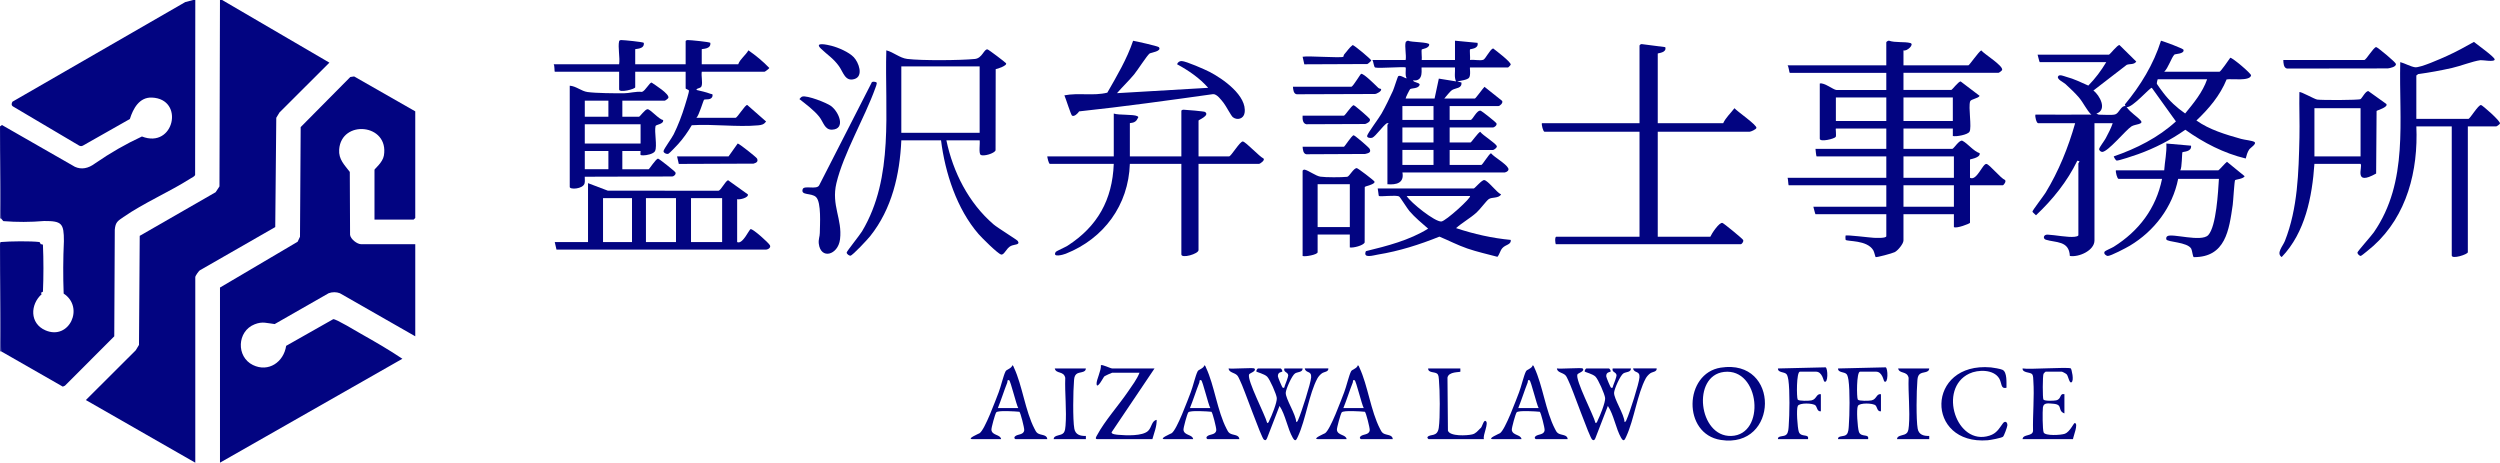 <?xml version="1.0" encoding="UTF-8"?><svg id="_レイヤー_1" xmlns="http://www.w3.org/2000/svg" viewBox="0 0 2328.98 431.05"><defs><style>.cls-1{fill:#020481;}.cls-2{fill:#4d4ea6;}</style></defs><path class="cls-1" d="M206.93,0l99.94,58.37-46.48,46.37-3.01,4.98-.96,101.82-69.84,40.05c-1.39.49-4.65,5.67-4.65,6.34v173.12l-101.94-58.37,46.49-46.38,3.01-4.98.68-101.6,70.72-40.65,3.57-5.42.47-173.65h2Z"/><path class="cls-1" d="M181.94,0l-.17,162.98c-.46,1.35-3.22,2.63-4.53,3.46-19.64,12.43-43.37,22.68-62.19,35.71-5.42,3.75-7.46,4.75-8.12,11.85l-.48,99.3-45.93,45.99-2.01.9L1.02,327.28C.25,295.01-.08,262.41.02,229.49v-2c0-.77.18-1.95.67-2,8.51-.77,27.9-1.03,36.14,0l1.17,2c.78,0,1.98.19,2,.68.62,13.62.61,29.91,0,43.54l-2,1.18.9,1.08c-10.8,9.6-11.43,27.34,3.45,33.77,22.16,9.57,36.54-21.48,16.96-34.24-.61-16.24-.53-32.52.22-48.83.03-16.57-1.89-18.85-18.45-18.78-12.7,1.09-25.35,1.13-37.97.11l-2.1-2.45C.25,175.87-.08,147.93.02,119.74v-2l1.8-1.27,68.02,38.96c6.05,2.7,12.32,1.61,18.82-3.27,13.99-9.68,28.51-18.01,43.57-25,30.05,11.81,40.08-35.02,9.25-36.26-11.69-.47-17.47,10.27-20.5,19.96l-43.48,24.65c-1.28.8-2.52.81-3.83.09L12.03,99.12c-1.64-1.06-1.31-2.95-.4-4.4L172.59,1.93l7.35-1.93h2Z"/><polygon class="cls-2" points="1.02 327.28 .02 327.28 .02 229.49 1.02 327.28"/><polygon class="cls-2" points="1.02 203.55 .02 203.55 .02 119.74 1.02 203.55"/><path class="cls-1" d="M386.85,103.77v99.28c0,.11-1.39,1.5-1.5,1.5h-36.48v-46.4c0-.8,7.64-6.66,8.76-13.21,5.08-29.79-39.71-33.88-41.67-5.61-.64,9.15,4.97,14.3,9.91,20.83l.25,58.62c.47,4.01,6.62,8.71,10.26,8.71h50.48v85.81l-70.25-40.13c-3.22-1.26-7.17-1.24-10.44,0l-50.26,28.73c-7.43-.79-11.17-2.73-18.69.22-16.47,6.46-17.28,30.28-1.62,37.93,14.53,7.1,28.74-2.77,30.98-17.86l43.88-24.86c2.75-.18,21.96,11.46,26.09,13.79,12.91,7.29,26.1,14.91,38.31,23.11l-169.92,96.8v-163.14l72.32-42.66,2.22-4.67.63-102.14,46.24-46.67,3.56-.53,56.95,32.53Z"/><path class="cls-1" d="M1773.26,46.9v13.97h60.47c.92,0,9.57-12.77,12-13.92,2.77,3.52,20.65,14.24,19.43,18.28-.42.82-2.93,2.62-3.44,2.62h-88.46v15.96h44.48c.9,0,6.87-8.25,8.85-7.9l17.62,13.39c-1.46,2.54-8.1,2.97-8.84,5.12-1.84,5.37,1.73,24.42-.62,28.31-1.71,2.82-12.17,4.72-15.51,3.99v-6.99s-45.98,0-45.98,0v18.96h45.48c1.29,0,6.67-8.94,9.47-7.53,4.87,2.46,10.25,9.71,16.01,11.54.95,4.47-8.99,5.4-8.99,5.97v16.96c6.34,3.3,11.85-13.56,15.37-12.91,2.89.53,13.15,13.33,17.16,14.89,1.63,1.31-1.2,5-2.04,5h-30.49v34.92c0,.79-12.9,5.68-15,4v-11.98s-46.98,0-46.98,0v24.45c0,3.08-5.17,9.33-8.1,10.86-2.26,1.17-17.12,5.16-17.86,4.61-.27-.2-1.24-4.79-2.17-6.34-5.9-9.8-24.2-7.97-25.77-9.7-.17-.18-.21-3.78-.07-3.92.91-.96,22.87,1.91,26.45,2.03,2.1.07,11.54.56,11.54-1.54v-20.45h-65.97c-.36,0-1.67-6.11-2-6.98h67.97v-19.96h-90.96c-.35,0-.52-5.97-1-6.98h91.96v-19.96h-64.97c-.35,0-.93-6.12-1-6.98h65.97v-18.96h-46.98c-.39,0,.57,6.62-.17,7.82-1.07,1.73-14.83,5.15-14.83,1.66v-51.39c4-1.24,12.88,5.99,15.49,5.99h46.48v-15.96h-89.96c-.36,0-1-5.92-2-6.98h91.96v-21.45c0-.5,1.65-1.64,2.49-1.53,5.71,2.05,14.51.74,19.86,2.17,4.2,1.12-3.18,8.11-6.36,6.85ZM1757.27,90.8h-46.98v21.95h46.98v-21.95ZM1819.24,90.8h-45.98v21.95h45.98v-21.95ZM1820.24,145.68h-46.98v19.96h46.98v-19.96ZM1820.24,172.62h-46.98v19.96h46.98v-19.96Z"/><path class="cls-1" d="M1527.36,42.41c.15-.55,1.44-1.62,2.25-1.3l21.74,2.81c1.65,5.38-7,5.47-7,5.98v64.86h60.97c2.33-5.09,7.05-9.41,10.5-13.95,2.69,3.1,20.91,15.56,20.45,18.34-.23,1.4-5.28,3.6-6.46,3.6h-85.46v97.78h48.98c1.27-3.01,8.37-13.65,11.29-12.85,1.25.34,18.6,14.54,19.26,15.85.82,1.63-1.46,3.98-2.06,3.98h-172.43c-.38,0-1.31-6.98.5-6.98h77.47v-97.78h-88.46c-1.32,0-2.95-6.57-2.5-7.98h90.96V42.41Z"/><path class="cls-1" d="M2251.05,117.74c1.8,41.05-8.68,83.08-39.97,111.27-1.46,1.31-10.92,9.24-11.66,9.37-1.33.24-3.41-1.91-3.21-3.22.19-1.22,13.01-15.53,15.24-18.76,32.65-47.29,23.26-104.21,24.61-158.54,4.11,1.07,9.77,4.24,13.75,4.79,4.86.67,24.21-8.04,29.9-10.6,8.53-3.84,16.84-8.43,24.98-13.01,2.87,2.42,19.28,13.98,19.33,16.32.06,2.72-11.3.44-13.23.7-7.32.97-18.65,5.5-26.75,7.31-10.33,2.3-20.81,4.24-31.31,5.66l-1.69,1.31v40.41h48.48c1.57,0,9.25-13.36,11.86-12.9,1.24.22,18.26,14.95,17.57,17.26-.42.82-2.93,2.62-3.44,2.62h-26.49v117.24c0,1.98-14.99,6.84-14.99,2.99v-120.23h-32.99Z"/><path class="cls-1" d="M1116.54,145.68h28.49c1.84,0,10.25-14.36,12.85-13.88,2.86.52,15.21,13.96,19.2,15.85,1.69,1.7-3.41,5.01-4.06,5.01h-56.48v80.32c0,3.59-15.99,8.1-15.99,3.99v-84.31h-47.98c-1.28,38.45-24.2,69.56-59.62,83.67-2.56,1.02-13.11,3.97-9.31-1.79.34-.51,9.04-4.43,10.88-5.62,27.96-18.04,41.76-42.74,43.06-76.25h-59.47c-1.19,0-2.34-5.75-2.5-6.98h61.97v-39.91c4.91,1.68,18.33.5,22.02,2.47,1.55.83.55,1.29.16,2.2-2.01,4.74-7.19,3.88-7.19,4.32v30.93h47.98v-42.41c0-.72,1.21-1.08,2.04-1.09,2.19,0,19.14,1.5,19.98,2.06,4.84,3.24-6.02,7.44-6.02,8.01v33.43Z"/><path class="cls-1" d="M1980.17,98.78c-.22-.47-.7-.93-.65-1.49,14.51-17.52,26.77-37.41,33.64-59.38,2.81.74,20.68,7.26,20.98,8.5.93,3.92-7.82,3.75-8.48,4.43-2.87,2.96-5.77,12.58-9.51,16.01h51.48c1.13,0,8.72-11.2,10.06-13.04,2.1-.15,19.66,14.79,19.38,16.41-1,5.7-18.39,2.87-22.78,3.77-6.07,14.92-16.55,27.35-28.13,38.25,11.98,8.59,27.54,13.2,41.75,17.18,3.04.85,10.28,1.57,12.21,2.78,2.67,1.67-3.68,5.41-4.84,7.14-1.58,2.35-2.52,5.57-3.18,8.32-20.47-4.91-39.26-14.68-56.28-26.78-13.59,9.55-28.48,17.21-44.14,22.81-2.81,1.01-18.44,6.31-19.86,5.88-1.07-.32-2.81-3.68-2.65-3.89,20.98-7.21,41.5-17.55,57.9-32.58l-22.45-31.29c-1.76-.44-18,18.68-23.45,17.96-.25-.35-.83-.64-1-1ZM2056.14,73.84h-45.98c-.22,0-1.03,3.53-.85,4.27.12.49,4.97,6.99,5.87,8.18,5.67,7.5,12.76,14.12,20.49,19.42,7.99-9.75,16.31-19.78,20.48-31.88Z"/><path class="cls-1" d="M2016.16,158.65c.55-8.33,2.48-16.57,1.99-24.95l22.99,2.01c.91,5.81-7.57,5.62-7.96,6.02-.6.61-.35,14.46-2.04,16.93h35.48c.56,0,6.58-7.03,8-7.94l16.47,13.43c-.94,2.42-8.51,3.15-8.87,3.59-.74.9-1.74,19.7-2.25,23.2-3.4,23.37-6.62,48.73-36.25,48.61-.99-.26-1.46-6.14-2.36-7.79-3.46-6.39-22.49-6.16-23.22-8.75-.32-1.12-.08-2.29.97-3,4.23-2.89,31.63,5.82,38.03-.96,7.6-8.06,9.26-41.04,9.98-52.4h-37.98c-5.24,26.35-22.22,48.61-45.06,62.28-3.12,1.87-17.85,9.63-20.46,9.5-1.65-.08-4.21-2.12-2.99-3.97.67-1.01,6.63-3.4,8.45-4.54,23.5-14.74,39.45-35.76,45.06-63.28h-40.48c-1.32,0-2.95-6.57-2.5-7.98h44.98Z"/><path class="cls-1" d="M2223.06,96.81c2.16,3.08-8.9,6.01-9.05,6.58l-.42,58.28c-21.7,12.16-12.07-6.57-14.51-9h-42.99c-2.1,30.66-8.6,64-30.48,86.8-5.37-3.5,1.09-10.18,2.98-14.96,12.04-30.46,12.8-63.95,13.55-96.23.33-14.13-.33-28.32-.04-42.44.87-.97,14.01,6.52,16.55,6.92,3.94.62,38.69.61,40.42-.44,1.41-.86,4.77-7.86,7.36-7.4l16.63,11.91ZM2199.08,100.78h-42.98v44.9h42.98v-44.9Z"/><path class="cls-1" d="M1980.17,98.78c1.45-1.24,2-.68,1,1,3.79,5.37,9.36,8.31,13.02,12.45,3.32,3.75-5.11,3.3-8.53,5.5-5.43,3.5-21.48,23.34-27.15,23.81-1.28.11-3.3-1.5-2.93-2.9.48-1.83,4.83-7.45,6.12-9.9,2.36-4.46,4.89-9.19,6.48-13.99h-16.99v109.26c0,9.41-14.72,15.87-22.95,14.42-.65-14.43-13.18-12.2-22.34-15.11-2.96-.94-2.34-4.94,1.66-4.75,6.87.33,18.95,2.76,25.19,2,1-.12,3.45-.45,3.45-1.55v-66.85c0-.27.92-1.06,1.02-1.97l-2-.51c-9.33,19.31-22.97,36.24-38.5,50.86-.66-.86-3.31-2.74-3.32-3.46,0-1.07,10.5-14.72,12.23-17.56,12.25-20.11,21.15-42.14,27.57-64.77h-34.49c-1.53,0-3.15-6.31-2.5-7.98,17.31-.14,34.67.18,51.98,0-.12-3.02,3.46-3.57,5-1,.13,0,1.14,1.05,2.42,1.04,3.83-.04,11.8.67,14.87-.24,3.72-1.11,5.39-8.38,9.7-7.78Z"/><path class="cls-1" d="M1953.18,105.77c-1.88.02-3.66.98-5,1-4.59-4.65-7.09-10.77-11.48-15.98-3.32-3.93-8.63-8.91-12.5-12.47-1.84-1.7-8.01-4.33-7-6.96s5.78-.28,7.75.23c7.21,1.86,13.76,5.2,20.52,8.14,6.4-6.49,12.04-14.02,16.7-21.85h-61.97c-.36,0-1.67-6.12-2-6.98h66.47c.92,0,7.86-9.26,9.86-8.91l15.61,15.39c-2.22,3.11-6,1.86-8.93,3.04l-31.01,23.9c5.91,4.5,13.09,17.85,2.98,21.45Z"/><path class="cls-1" d="M1075.56,343.24l-39.97,59.39c-.6,1.98,5.05,2.33,6.49,2.46,7.1.62,22.12,1.27,27.38-3.58,3.62-3.34,3.3-9.56,8.09-10.38.13,6.27-2.38,12.06-3.99,17.96h-51.48c-2.52,0-.41-2.96.09-3.9,6.88-12.92,20.02-27.66,28.62-40.28,3.78-5.55,8.36-11.53,10.77-17.68h-25.49c-.47,0-6.78,2.93-7.45,3.54-.44.41-6.68,12.46-7.06,6.92-.26-3.87,4.5-12.64,4.02-17.45,1.11-.98,8.91,3,10.49,3h39.48Z"/><path class="cls-1" d="M975.6,409.1h-29.49c-.54,0-1.88-1.14-.54-2.53,2.33-2.41,8.18-1.1,8.59-5.92.16-1.9-3.43-16.32-4.51-17.04-3.65-.36-19.87-1.49-21.55.52-1.01,1.21-4.75,14.61-4.5,16.43.71,5.31,8.44,4.06,9.02,8.53h-26.49c-6.46,0,6-5.21,6.46-5.53,5-3.44,14.92-30.84,17.78-38.13,2.04-5.2,4.38-15.62,6.43-19.53.97-1.86,5.38-2.42,6.32-5.65,1.05.6,1.13,1.51,1.55,2.42,7.67,16.29,10.5,40.36,19.06,56.8.78,1.5,1.44,3.08,2.89,4.1,2.93,2.08,8.77,1.04,8.98,5.5ZM929.62,380.16h18.99c-1.84-3.04-7.2-25.55-8.51-25.95-2.08-.64-1.32,1.15-1.74,2.2-3.11,7.83-5.57,15.94-8.75,23.74Z"/><path class="cls-1" d="M2127.11,55.88h75.47c1.68,0,8.35-11.52,10.98-12.04,1.31,0,18.15,14.1,18.43,15.66.51,2.85-5.52,3.96-7.53,4.24l-93.86.13c-3.29-.62-3.39-5.24-3.49-8Z"/><path class="cls-1" d="M1011.58,343.24c-.23,4.54-6.31,2.79-9.05,5.43-1.69,1.63-1.8,3.83-1.99,6-.81,9.11-1.24,36.39.29,44.71,1.03,5.63,5.63,6.9,10.76,6.73v2.99h-30c.26-4.38,6.92-2.7,9.44-6.04,1.21-1.61,1.43-4.4,1.6-6.39,1.19-14.24-.78-30.29-.25-44.72-1.48-6.68-8.57-3.35-9.78-8.7h28.99Z"/><path class="cls-1" d="M1474.39,343.24c2.58,2.54-4.45,4.32-4.91,5.62-1.96,5.5,15,37.58,16.91,45.26,1.4-.09,1.55-1.51,2.02-2.46,2.05-4.04,7.3-16.87,6.91-20.87-.35-3.56-6.45-17.5-9.05-19.98s-9.57-4.16-9.89-4.6c-.54-.73.9-2.98,1.5-2.98h20.99c.53,0,2.07,2.18,1.49,2.98-.35.49-4.27.22-4,4.42.07,1.05,3.96,10.42,4.52,10.57,1.97.52,1.44-.88,1.95-2,.7-1.55,3.19-8.33,3.14-9.49-.14-3.33-4.72-2.71-3.6-6.48h16.99c.16,3.65-4.55,3.14-6.93,4.56-3,1.79-8.6,14.69-8.77,18.05-.29,5.6,9.59,20.34,9.72,27.28,1.42-.12,1.57-1.47,2.03-2.46,2.68-5.83,11.52-33.44,11.91-39.1.45-6.6-4.99-3.49-5.95-8.34h21.99c.24,3.29-3.81,3.03-5.96,4.53-1.57,1.1-3.32,3.05-4.24,4.74-7.71,14.2-10.89,38.37-18.02,53.86-1.5,3.26-2.45,5.82-4.97,1.43-4.87-8.49-6.73-21.3-12.3-29.63l-11.69,30.23c-.74,1.31-1.13,2.31-2.83,1.22-2.52-1.62-18.54-47.94-22.44-55.43-.75-1.44-1.42-3.34-2.5-4.49-2.46-2.64-7.76-2.54-8.02-6.46,3.25.63,23.14-.84,23.99,0Z"/><path class="cls-1" d="M1168.52,343.24c2.58,2.54-4.45,4.32-4.91,5.62-1.96,5.5,15,37.58,16.91,45.26,1.4-.09,1.55-1.51,2.02-2.46,2.05-4.04,7.3-16.87,6.91-20.87-.35-3.56-6.45-17.5-9.05-19.98s-9.57-4.16-9.89-4.6c-.54-.73.9-2.98,1.5-2.98h20.99c.53,0,2.07,2.18,1.49,2.98-.35.49-4.27.22-4,4.42.07,1.05,3.96,10.42,4.52,10.57,1.97.52,1.44-.88,1.95-2,.7-1.55,3.19-8.33,3.14-9.49-.14-3.33-4.72-2.71-3.6-6.48h16.99c.16,3.65-4.55,3.14-6.93,4.56-3,1.79-8.6,14.69-8.77,18.05-.29,5.6,9.59,20.34,9.72,27.28,1.42-.12,1.57-1.47,2.03-2.46,2.68-5.83,11.52-33.44,11.91-39.1.45-6.6-4.99-3.49-5.95-8.34h21.99c.24,3.29-3.81,3.03-5.96,4.53-1.57,1.1-3.32,3.05-4.24,4.74-7.71,14.2-10.89,38.37-18.02,53.86-1.5,3.26-2.45,5.82-4.97,1.43-4.87-8.49-6.73-21.3-12.3-29.63l-11.69,30.23c-.74,1.31-1.13,2.31-2.83,1.22-2.52-1.62-18.54-47.94-22.44-55.43-.75-1.44-1.42-3.34-2.5-4.49-2.46-2.64-7.76-2.54-8.02-6.46,3.25.63,23.14-.84,23.99,0Z"/><path class="cls-1" d="M1603.07,342.48c55.61-8.65,54.05,75.78,0,67.37-35.87-5.58-34.28-62.04,0-67.37ZM1606.1,346.48c-30.25,3.56-23.72,60.59,6.68,59.65,32.54-1.02,26.95-63.6-6.68-59.65Z"/><path class="cls-1" d="M1460.39,409.1h-29.49c-.54,0-1.88-1.14-.54-2.53,2.33-2.41,8.18-1.1,8.59-5.92.16-1.9-3.43-16.32-4.51-17.04-3.65-.36-19.87-1.49-21.55.52-1.01,1.21-4.75,14.61-4.5,16.43.71,5.31,8.44,4.06,9.02,8.53h-26.49c-6.46,0,6-5.21,6.46-5.53,5-3.44,14.92-30.84,17.78-38.13,2.04-5.2,4.38-15.62,6.43-19.53.97-1.86,5.38-2.42,6.32-5.65,1.05.6,1.13,1.51,1.55,2.42,7.67,16.29,10.5,40.36,19.06,56.8.78,1.5,1.44,3.08,2.89,4.1,2.93,2.08,8.77,1.04,8.98,5.5ZM1414.41,380.16h18.99c-1.84-3.04-7.2-25.55-8.51-25.95-2.08-.64-1.32,1.15-1.74,2.2-3.11,7.83-5.57,15.94-8.75,23.74Z"/><path class="cls-1" d="M1297.46,409.1h-29.49c-.54,0-1.88-1.14-.54-2.53,2.33-2.41,8.18-1.1,8.59-5.92.16-1.9-3.43-16.32-4.51-17.04-3.65-.36-19.87-1.49-21.55.52-1.01,1.21-4.75,14.61-4.5,16.43.71,5.31,8.44,4.06,9.02,8.53h-26.49c-6.46,0,6-5.21,6.46-5.53,5-3.44,14.92-30.84,17.78-38.13,2.04-5.2,4.38-15.62,6.43-19.53.97-1.86,5.38-2.42,6.32-5.65,1.05.6,1.13,1.51,1.55,2.42,7.67,16.29,10.5,40.36,19.06,56.8.78,1.5,1.44,3.08,2.89,4.1,2.93,2.08,8.77,1.04,8.98,5.5ZM1251.48,380.16h18.99c-1.84-3.04-7.2-25.55-8.51-25.95-2.08-.64-1.32,1.15-1.74,2.2-3.11,7.83-5.57,15.94-8.75,23.74Z"/><path class="cls-1" d="M1154.52,409.1h-29.49c-.54,0-1.88-1.14-.54-2.53,2.33-2.41,8.18-1.1,8.59-5.92.16-1.9-3.43-16.32-4.51-17.04-3.65-.36-19.87-1.49-21.55.52-1.01,1.21-4.75,14.61-4.5,16.43.71,5.31,8.44,4.06,9.02,8.53h-26.49c-6.46,0,6-5.21,6.46-5.53,5-3.44,14.92-30.84,17.78-38.13,2.04-5.2,4.38-15.62,6.43-19.53.97-1.86,5.38-2.42,6.32-5.65,1.05.6,1.13,1.51,1.55,2.42,7.67,16.29,10.5,40.36,19.06,56.8.78,1.5,1.44,3.08,2.89,4.1,2.93,2.08,8.77,1.04,8.98,5.5ZM1108.54,380.16h18.99c-1.84-3.04-7.2-25.55-8.51-25.95-2.08-.64-1.32,1.15-1.74,2.2-3.11,7.83-5.57,15.94-8.75,23.74Z"/><path class="cls-1" d="M1929.19,343.24c.56.36,3.38,11.57.48,12.96-1.96.94-2.85-5.91-4.43-7.53-.63-.64-3.97-2.44-4.55-2.44h-14.99c-.17,0-1.76,1.54-1.98,2.01-.85,1.81-.94,22.76-.08,24,1.05,1.5,9.81,1.19,11.84.72,5.36-1.24,2.8-6.65,7.71-5.77v17.96c-6.98-2.67-.79-8.32-10.45-9.02-4.38-.31-9.01-1.34-9.59,3.48-.42,3.48-.39,20.77.71,23.28,1.47,3.35,16.2,2.51,19.8,1.18,4.5-1.66,8.23-9.9,9.02-9.93,4.05-.18-1.46,13.06-1.5,14.95h-46.98c.43-4.97,9.29-2.23,9.75-7.68-.38-15.21,1.33-31.68.29-46.74-.13-1.8.03-4.9-1.28-6.21-1.92-1.91-8.94-.99-8.76-5.22,6.09,1.19,42.57-1.56,44.98,0Z"/><path class="cls-1" d="M1869.21,361.21c-5.55,1.45-4.2-4.44-6.79-8.69-5.21-8.56-19.66-8.35-27.87-4.46-29.53,13.97-11.98,67.79,18.89,57.77,6.66-2.16,8.68-6.33,12.47-11.47,2.04-2.77,4.38-1.05,4.12,1.99-.14,1.64-3.08,9.71-4.06,10.51-1.43,1.16-11.74,3.09-14.2,3.28-58.43,4.65-57.67-73.17,2.95-67.87,2.35.21,8.83,1.35,10.76,2.23,4.55,2.07,3.62,12.32,3.75,16.72Z"/><path class="cls-1" d="M1712.29,409.1c-.18-3.8,5.61-1.73,8.06-4.43,1.73-1.91,1.79-5.55,1.98-8,.78-10.29,1.14-32.87-.31-42.68-.22-1.48-.79-4.24-1.66-5.32-2.06-2.56-8.15-1.21-8.06-5.41l44.36-1.06c2.24.62,2.55,16.15-1.38,13.03-.48-.39-1.69-8.98-7.51-8.98h-14.99c-3.37,0-3.17,24.41-2.06,26.01,1.04,1.49,10.69,1.21,12.85.72,4.89-1.09,4.31-6.34,8.71-5.78v15.96c-3.56.43-3.44-3.91-5.02-5.47-2.25-2.23-14.96-2.65-16.48.48s-.27,20.34.94,24.01c1.89,5.74,9.91,1.37,8.56,6.92h-27.99Z"/><path class="cls-1" d="M1656.31,409.1c-.18-3.8,5.61-1.73,8.06-4.43,1.73-1.91,1.79-5.55,1.98-8,.78-10.29,1.14-32.87-.31-42.68-.22-1.48-.79-4.24-1.66-5.32-2.06-2.56-8.15-1.21-8.06-5.41l44.36-1.06c2.24.62,2.55,16.15-1.38,13.03-.48-.39-1.69-8.98-7.51-8.98h-14.99c-3.37,0-3.17,24.41-2.06,26.01,1.04,1.49,10.69,1.21,12.85.72,4.89-1.09,4.31-6.34,8.71-5.78v15.96c-3.56.43-3.44-3.91-5.02-5.47-2.25-2.23-14.96-2.65-16.48.48s-.27,20.34.94,24.01c1.89,5.74,9.91,1.37,8.56,6.92h-27.99Z"/><path class="cls-1" d="M1360.44,343.24c-.13.81.2,2.77,0,2.99-.7.75-10.87-.25-11.98,5.52l.42,49.43c1.79,5.52,17.75,4.67,22.62,3.5,3.41-.81,5.08-3.23,7.45-5.54,1.91-.77,2.91-7.91,4.96-7,3.59,1.59-2.88,13.43-1.48,16.95h-51.48c-.21,0-1.68-1.12-1.02-2,2.35-3.1,9.13.39,10.42-8.57,1.36-9.47,1.04-34.92.14-44.85-.16-1.75-.18-4.16-1.54-5.45-2.2-2.09-8.57-.56-8.5-4.98h29.99Z"/><path class="cls-1" d="M1797.25,343.24c-.23,4.54-6.31,2.79-9.05,5.43-1.69,1.63-1.8,3.83-1.99,6-.81,9.11-1.24,36.39.29,44.71,1.03,5.63,5.63,6.9,10.76,6.73v2.99h-30c.26-4.38,6.92-2.7,9.44-6.04,1.21-1.61,1.43-4.4,1.6-6.39,1.19-14.24-.78-30.29-.25-44.72-1.48-6.68-8.57-3.35-9.78-8.7h28.99Z"/><path class="cls-1" d="M686.72,185.59v39.91c5.07,2.62,11.15-11.82,12.58-12.05,2.23-.35,16.77,12.73,17.96,15.05s-2.04,4.13-4,4.03h-194.85s-1.61-7.03-1.61-7.03h30.99v-54.88l18.47,7.01,103.01.05c2.34-.28,6.01-8.4,8.95-9.82l18.5,13.25c.77,3.08-7.68,5.14-9.99,4.47ZM588.77,184.59h-26.99v40.91h26.99v-40.91ZM629.75,184.59h-27.99v40.91h27.99v-40.91ZM672.73,184.59h-28.99v40.91h28.99v-40.91Z"/><path class="cls-1" d="M579.77,93.79v14.97h15.49c.87,0,5.63-7.04,8-7.02,2.69.02,10.63,9.58,14.48,10.04.87,3.97-6.7,4.21-7.04,5.62-1.29,5.39,1.73,18.75-.45,23.3-1.32,2.74-8.14,4.09-11.01,4.03-3.6-.08-2.43-.27-2.49-4.03h-16.99v16.96h24.49c.68,0,6.78-9.86,8.83-9.88,1.02.14,15.72,11.79,16.17,12.86.74,1.77-1.42,3.77-3.21,3.76l-81.28.24c-.1,2.04.37,4.29-.2,6.29-1.5,5.2-13.79,5.95-13.79,3.2v-94.29c5.91.37,10.87,5.12,16.58,5.9,7.94,1.09,25.33,1.21,33.89,1.17,4.98-.02,11.34-1.95,16.79-1.29,3.2-.95,7.06-8.84,9.03-8.68,3.15,2.18,16.72,10.54,15.6,14.24-.42.82-2.93,2.62-3.44,2.62h-39.48ZM566.78,93.79h-21.99v14.97h21.99v-14.97ZM596.76,115.74h-51.98v17.96h51.98v-17.96ZM566.78,140.69h-21.99v16.96h21.99v-16.96Z"/><path class="cls-1" d="M576.77,38.42c.21-.86,1.14-1.08,2.04-1.09,2.41,0,20.34,1.73,20.95,2.59.91,6.16-8,5.42-8,5.97v13.97h46.98v-21.45c0-.72,1.21-1.08,2.04-1.09,2.41,0,20.34,1.73,20.95,2.59.91,6.16-8,5.42-8,5.97v13.97h33.99c1.84-5,6.89-8.31,9.49-12.96,6.99,4.87,13.62,10.3,19.49,16.45,0,.43-3.96,3.49-4.48,3.49h-58.47c-.61,3.69.94,10.09-.16,13.31-.87,2.54-4.41,1.53-4.83,3.64,4.11.95,9.09,2.07,12.98,3.56,1.34.51,2.37-.1,2.04,1.96-.71,4.45-6.86,2.78-7.89,3.61-.71.58-4.74,14.81-7.14,16.82h36.48c1.68,0,9-12.37,10.91-11.93l17.56,15.42c-2.12,2.77-4.13,3.24-7.43,3.54-19.58,1.81-41.97-1.41-61.85-.09-3.6,6.12-7.85,12.27-12.64,17.53-1.39,1.53-7.96,8.47-9.05,9-1.57.77-5.02-.87-4.57-2.59.65-2.47,7.66-11.88,9.47-15.54,4.01-8.07,7.76-17.91,10.38-26.55.72-2.39,4.02-12.72,3.8-14.08-.16-.98-3.07-1.46-3.07-2.15v-15.47h-46.98v14.47c0,1.7-14.99,5.5-14.99,2v-16.46h-59.97c-.35,0-.05-5.76-1-6.98h60.97c.97-5.96-1.31-16.09,0-21.45Z"/><path class="cls-1" d="M678.73,145.68l8.52-12c1.32.03,17.43,12.79,17.99,14,1.38,2.95-.68,4-3.25,4.76l-69.63.28-1.61-7.05h47.98Z"/><path class="cls-1" d="M795.32,53.24c4.73,4.95,9.37,17.76.65,20.4s-10.32-6.39-14.46-12.1c-5.32-7.35-10.71-10.42-16.73-16.23-6.78-6.54,5.99-3.61,9.68-2.68,6.38,1.6,16.33,5.88,20.85,10.61Z"/><path class="cls-1" d="M1309.46,39.41c.19-.64,1.53-1.61,2.4-1.45,2.61,1.43,19.46,1.18,19.57,3.44.16,3.53-6.57,4.28-6.86,4.6-.71.81.27,7.96-.11,9.87h30.99v-17.96l20.99,2c1.42,5.61-6.51,5.61-6.94,6.03-.51.49.26,8.19-.05,9.94,3.47-.56,9.3.87,12.34-.17,2.13-.73,6-9.38,9.15-10.63,2.67,2.03,16.85,12.73,16.42,15.14-.09.51-2.24,2.64-2.42,2.64h-35.48c-.49,0,.95,7.14-.91,9.57-1.58,2.06-8.4,2.86-11.08,3.41l4,.99c.59,5.72-5.27,4.97-8.53,6.95-2.18,1.32-5.57,5.93-7.46,8.02h28.49c.71,0,7.59-9.63,8.98-10.92l16.37,13.05c1.28,1.86-2.05,4.86-3.36,4.86h-45.48v12.97h19.49c2,0,5.8-9.64,9.52-8.6.96.27,14.01,10.61,14.51,11.58,1.05,2.02-2.12,4.01-3.04,4.01h-40.48v13.97h19.49c.67,0,6.92-9.11,9-9.96,2.11,3.18,14.85,10.82,15.46,13.52.32,1.39-2.87,3.43-3.46,3.43h-40.48v13.97h29.49c1.04,0,6.86-9.91,9-10.94,3.51,4.08,13.76,9.51,16.04,13.94,1.06,2.06-1.15,3.56-3.08,3.96l-95.44.02c1.78,9.93-5.71,11.65-13.99,10.98v-55.38c0-.41,2.57-1.75-.49-1.49-3.67,2.32-10.4,12.11-13.55,13.5-1.41.63-5.41.25-4.83-1.89.75-2.75,10.91-16.21,13.39-20.58,3.66-6.46,7.56-14.51,10.65-21.3,1.04-2.29,4.33-13.13,4.92-13.55,2.09-1.49,6.91,2.67,7.9,1.89-1.83-1.8-.52-9.5-.99-9.97-1-1-24.35.99-28.34.05-1.42-.34-1.56-5.61-2.66-7.03h30.99c.8-4.34-1.1-12.76,0-16.46ZM1355.44,62.86h-30.99c-.85,0,2.7,13.41-7.99,11.98.07,2.22,6.95,1.97,5.98,4.46-1.32,3.4-7.32,2.7-8.76,3.73-.4.28-4.09,7.36-4.22,8.76h26.99l3.95-18.55,16.04,2.58c-1.88-4.03-.71-8.65-1-12.96ZM1335.45,98.78h-28.99v12.97h28.99v-12.97ZM1335.45,118.74h-28.99v13.97h28.99v-13.97ZM1335.45,139.69h-28.99v13.97h28.99v-13.97Z"/><path class="cls-1" d="M1372.93,175.61c1.2-.34,7.61-8.18,9.81-7.85,3.6.53,11.47,11.57,15.66,13.34-2.36,3.96-8.63,2.3-11.54,4.42-2.3,1.68-8.08,9.58-11.41,12.55-5.93,5.3-13.07,9.17-19,14.44,16.49,5.5,33.61,9.35,50.98,10.99.47,4.59-4.8,4.18-7.84,7.64-2.22,2.52-2.52,5.74-4.61,8.1-9.35-2.51-18.88-4.59-28.05-7.75s-17.26-7.44-25.97-11.05c-18.47,7.43-37.56,13.52-57.29,16.71-4.15.67-14.33,4.04-11.2-3.18,19.97-4.88,40.36-10.09,57.97-20.95-5.81-5.06-12.5-10.61-17.48-16.45-1.96-2.3-8.57-12.92-9.49-13.48-2.92-1.76-17.91.45-18.94-.56-.25-.25-.74-5.74-1.05-6.93h89.46ZM1369.43,182.6h-58.97c3.61,6.11,26.45,24.31,32.33,23.74,4.12-.4,28.44-22.44,26.64-23.74Z"/><path class="cls-1" d="M1213.5,159.15c.16-.63,1.04-1.3,2.04-1.07,3.78.89,10.17,5.81,14.51,6.5,4.67.74,20.11.7,24.96.14,2.08-.24,5.84-8.1,8.96-8.1,1.04,0,16.1,11.56,16.48,12.52,1.04,2.63-8.82,4.24-9.05,5.08l-.1,51.62c-.98,2.84-10.87,5.37-13.84,4.66v-11.98s-29.98,0-29.98,0v16.46c0,2.29-11.83,4.42-13.99,3.49v-79.32ZM1257.48,171.62h-29.99v39.91h29.99v-39.91Z"/><path class="cls-1" d="M1258.98,80.82c1.71-.48,8.33-11.93,9.08-12.05,2.52-.39,13.38,10.65,15.93,13.07.82.78,2.39.88,2.47.99,1.37,1.91-4.17,4.85-5.73,4.73l-72.75.25c-2.95-.42-3.3-4.42-3.48-7h54.48Z"/><path class="cls-1" d="M1213.5,107.76h38.48c1.04,0,6.71-9.01,8.99-9.8.99,0,14.49,11.71,15.06,12.8,1.23,2.39-2.34,4.12-4.26,4.77l-54.77.21c-3.57-.65-3.66-5.16-3.5-7.98Z"/><path class="cls-1" d="M1251.48,52.88c.11-.07.16-1.59.98-2.47,2.59-2.8,4.55-6.12,7.66-8.43,1.11-.19,17.32,13.27,17.32,14.39,0,.38-2.82,3.03-3.67,3.29l-58.69.26-1.58-7.05c5.31-1.06,35.81,1.4,37.98,0Z"/><path class="cls-1" d="M1213.5,136.7h38.48c.7,0,6.88-9.99,8.98-10.73.98-.07,14.35,11.31,15.02,12.73,1.65,3.53-1.42,4.04-4.25,4.74l-54.75.26c-2.95-.42-3.3-4.42-3.48-7Z"/><path class="cls-1" d="M881.64,130.71c6.23,29.74,20.75,58.37,43.97,78.34,3.73,3.21,21.78,14.29,22.53,15.43,2.49,3.83-2.97,3-6.41,4.63-4.23,2-6.22,8.79-9.14,7.99-3.26-.9-18-15.63-20.97-19.05-20.26-23.38-31.17-56.96-34.96-87.34h-36.99c-1.42,31.98-8.77,63.91-29.01,89.28-2.22,2.79-16.35,18.06-18.45,18.23-.99.08-3.64-1.58-3.42-3.08.17-1.2,12.24-16.23,14.32-19.7,30.1-50.38,20.94-112.33,22.58-168.54,6.69,1.66,12.49,7.15,19.46,8,13.49,1.65,49.25,1.39,63.06.03,6.91-.68,8.44-9.42,11.75-8.91,1.06.16,16.57,11.97,17.21,12.83,1.64,2.21-8.27,5.44-9.58,5.57l-.13,75.57c-.89,2.95-11.37,5.99-13.87,4.25-2-1.4-.46-10.74-.93-13.53h-30.99ZM912.63,61.86h-72.97v61.86h72.97v-61.86Z"/><path class="cls-1" d="M1079.56,43.91c3.25,3.82-7.52,5.16-8.57,5.91-2.35,1.69-11.32,15.71-14.45,19.5-5.03,6.07-10.82,11.52-15.97,17.48l84.96-4.99c-7.91-9.09-18.45-16.23-28.99-21.96.74-1.94,2.29-3.05,4.38-2.97,4.1.17,21.48,7.8,25.96,10.11,12.33,6.36,35.14,22.26,32.56,38.22-.87,5.41-6.72,7.19-10.88,4-1.7-1.31-6.42-10.55-8.63-13.33s-6.32-8.47-9.9-8.17c-41.51,5.81-83.04,11.6-124.74,16.06-1.01,1.75-4.63,5.33-6.62,3.92-1.01-.72-5.9-16.29-7.09-18.87,13.15-2.59,26.89.75,39.99-2.49,8.93-15.58,18.25-31.29,24.03-48.35,3.08.5,23.14,5.01,23.94,5.95Z"/><path class="cls-1" d="M816.64,76.89c.58.78-.79,4.05-1.2,5.21-9.96,27.8-29.61,60.76-36.25,88.54-4.95,20.72,5.69,33.49,3.38,52.27-1.81,14.74-18.03,19.26-19.8,4.01-.46-3.94.93-6.47.96-9.84.08-7.61,1.58-28.58-3.52-33.49-4.32-4.16-14.46-1.19-12.43-7.36,1.27-3.86,13.17.85,15.38-3.63l48.63-95.15c.25-2.14,4.34-1.23,4.85-.56Z"/><path class="cls-1" d="M747.42,89.95c4.6-1.24,22.51,5.68,26.76,8.83,7.57,5.61,13.85,21.47.98,22.02-6.99.3-8.06-7.2-11.96-12.05-5-6.22-12.26-11.54-18.48-16.45.83-.77,1.54-2.03,2.71-2.34Z"/></svg>